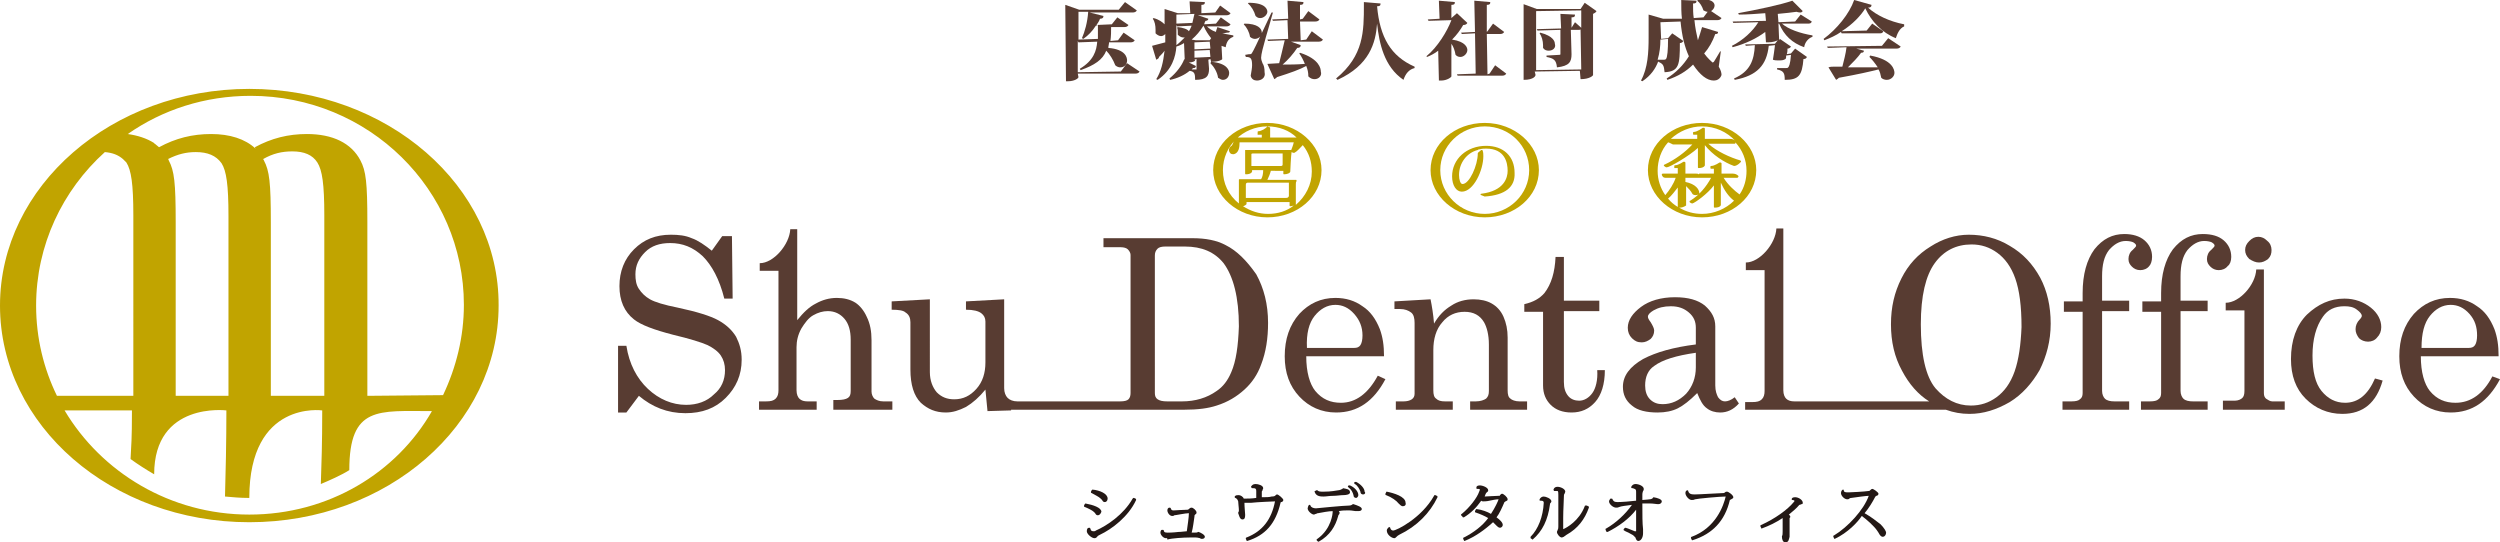 <?xml version="1.0" encoding="utf-8"?>
<!-- Generator: Adobe Illustrator 25.4.8, SVG Export Plug-In . SVG Version: 6.00 Build 0)  -->
<svg version="1.1" id="レイヤー_1" xmlns="http://www.w3.org/2000/svg" xmlns:xlink="http://www.w3.org/1999/xlink" x="0px"
	 y="0px" viewBox="0 0 360 78.1" style="enable-background:new 0 0 360 78.1;" xml:space="preserve">
<style type="text/css">
	.st0{fill:#C1A400;}
	.st1{fill:#583C32;}
	.st2{fill:#231815;}
</style>
<path class="st0" d="M35.9,12.8C16.1,12.8,0,26.8,0,44c0,17.3,16.1,31.2,35.9,31.2c19.9,0,35.9-14,35.9-31.2
	C71.9,26.8,55.8,12.8,35.9,12.8z M8.2,57c-1.9-3.9-3-8.3-3-13c0-8.7,3.8-16.6,9.9-22.1c1.1,0.1,1.9,0.4,2.6,1
	c0.2,0.2,0.3,0.3,0.5,0.5c0.7,1.1,1,3.1,1,7.6v10.3V57H8.2z M35.9,74.1c-11.4,0-21.3-6.1-26.6-15H19c0,4.4-0.1,4.8-0.2,7
	c1.1,0.8,2.2,1.5,3.4,2.2c0-10.5,10.4-9.2,10.4-9.2c0,4.4-0.1,9.1-0.2,12.4c1.1,0.1,2.2,0.2,3.3,0.2c0.1,0,0.1,0,0.2,0
	c0-14.1,10.5-12.6,10.5-12.6c0,4.9-0.1,7.5-0.2,10.6c1.2-0.5,3-1.3,4.1-2c0-9.3,4.2-8.5,11.9-8.5C57.1,68.1,47.3,74.1,35.9,74.1z
	 M24.3,23.1c0-0.1-0.1-0.2-0.1-0.2c1.4-0.7,2.6-1,4-1c1.7,0,2.9,0.5,3.7,1.6c0.7,1.1,1,3.1,1,7.6v10.3V57H30h-4.7V41.4V32
	C25.3,26.3,25.1,24.6,24.3,23.1z M38,23.1c0-0.1-0.1-0.1-0.1-0.2c1.4-0.8,2.7-1.1,4.2-1.1c1.7,0,2.9,0.5,3.6,1.6
	c0.7,1.1,1,3.1,1,7.6v10.3V57h-2.9H39V41.4V32C39,26.3,38.8,24.6,38,23.1z M52.9,57V41.4V32c0-5.7-0.2-7.4-1-8.9
	c-1.3-2.5-4-3.8-7.7-3.8c-2.7,0-5.1,0.6-7.5,1.9l0.1,0.2c-1.5-1.4-3.7-2.1-6.4-2.1s-5.1,0.6-7.5,1.9c-0.2-0.2-0.4-0.3-0.6-0.5
	c0,0-0.1,0-0.1-0.1c-1.1-0.7-2.4-1.1-3.8-1.3c5-3.5,11.1-5.5,17.7-5.5c17,0,30.7,13.5,30.7,30.1c0,4.6-1.1,9-3,13L52.9,57L52.9,57z"
	/>
<g>
	<path class="st1" d="M103.4,46.1c-1.1-0.6-3-1.2-5.8-1.8c-2-0.4-3.3-0.8-4-1.2s-1.2-0.9-1.6-1.5s-0.5-1.3-0.5-2.1
		c0-1.3,0.5-2.3,1.4-3.2S95,35,96.5,35c1.8,0,3.3,0.6,4.7,1.9c1.3,1.3,2.4,3.3,3.1,6.1h1.2l-0.1-9H104l-1.5,2.1
		c-1-0.8-2-1.5-2.9-1.8c-0.9-0.4-1.9-0.5-3-0.5c-2.2,0-3.9,0.7-5.3,2.1c-1.4,1.4-2.1,3.2-2.1,5.3s0.7,3.7,2.1,4.8
		c1,0.8,2.9,1.5,5.6,2.2c2.5,0.6,4.1,1.1,5,1.5c0.8,0.4,1.5,0.9,1.9,1.5s0.6,1.3,0.6,2.1c0,1.4-0.5,2.6-1.6,3.5c-1,1-2.4,1.5-4,1.5
		c-2,0-3.9-0.8-5.5-2.3s-2.7-3.6-3.1-6.2H89v9.6h1.2L92,57c1.9,1.6,4.1,2.5,6.7,2.5c2.4,0,4.3-0.7,5.8-2.2s2.3-3.3,2.3-5.5
		c0-1.3-0.3-2.3-0.8-3.3C105.4,47.5,104.5,46.7,103.4,46.1z"/>
	<path class="st1" d="M176.5,35.3c-1.3-0.7-2.9-1-4.8-1h-12.8v1.3h2.5c0.4,0,0.8,0.1,1,0.3s0.4,0.5,0.4,0.8v19.9
		c0,0.4-0.1,0.7-0.3,0.9s-0.6,0.3-1.2,0.3H159h-11.5h-1c-0.6,0-1.1-0.2-1.4-0.5c-0.3-0.3-0.5-0.8-0.5-1.4V43.1l-5.5,0.3v1.2
		c1.1,0,1.8,0.2,2.2,0.5s0.6,0.7,0.6,1.2v5.9c0,1.5-0.4,2.8-1.3,3.8c-0.9,1-1.9,1.5-3.2,1.5c-1,0-1.8-0.3-2.5-1
		c-0.6-0.7-1-1.7-1-2.9V43.1l-5.5,0.3v1.2c1,0,1.7,0.1,2,0.4c0.5,0.3,0.7,0.8,0.7,1.4v6.8c0,2.2,0.5,3.8,1.5,4.8
		c1,0.9,2.1,1.4,3.6,1.4c1,0,1.9-0.3,2.9-0.8c1-0.6,1.9-1.4,2.8-2.5l0.3,3.1l3.4-0.1V59H159h5.6h5.9c2,0,3.5-0.2,4.7-0.6
		c1.6-0.5,2.9-1.3,4-2.3s1.9-2.2,2.4-3.6c0.7-1.8,1-3.8,1-6c0-2.7-0.6-5-1.7-7C179.5,37.5,178.1,36.1,176.5,35.3z M177.3,53.6
		c-0.5,1.2-1.2,2.1-2.1,2.7c-1.4,1-3.1,1.5-5,1.5h-2.1c-0.7,0-1.1-0.1-1.4-0.3c-0.3-0.2-0.4-0.5-0.4-0.9V36.8c0-0.4,0.1-0.7,0.4-1
		c0.2-0.2,0.6-0.3,1.1-0.3h2.8c2.5,0,4.3,0.8,5.6,2.4c1.4,1.9,2.2,4.9,2.2,9.1C178.3,49.8,178,52,177.3,53.6z"/>
	<path class="st1" d="M193.1,58c-1.5,0-2.7-0.5-3.7-1.7c-0.8-1-1.3-2.7-1.3-5h11.2c0-1.6-0.2-2.8-0.6-3.9c-0.6-1.5-1.4-2.6-2.5-3.3
		c-1.1-0.8-2.4-1.2-3.9-1.2c-2.1,0-3.8,0.8-5.2,2.3c-1.4,1.6-2.1,3.6-2.1,6.1c0,2.4,0.7,4.3,2.1,5.8c1.4,1.5,3.2,2.3,5.3,2.3
		c3.1,0,5.4-1.6,7.1-4.8l-1.1-0.5C197,56.7,195.2,58,193.1,58z M189.3,45.5c0.8-1,1.8-1.6,3-1.6c1,0,1.9,0.4,2.7,1.3
		c0.8,0.9,1.2,1.9,1.2,3.1c0,0.6-0.1,1.1-0.3,1.4c-0.2,0.3-0.5,0.4-0.9,0.4h-6.8C188.1,48,188.5,46.5,189.3,45.5z"/>
	<path class="st1" d="M217.5,57.4c-0.3-0.2-0.4-0.6-0.4-1.2v-7.6c0-1.1-0.2-2.1-0.6-3c-0.4-0.9-1-1.5-1.7-1.9s-1.6-0.6-2.6-0.6
		c-1.2,0-2.3,0.3-3.2,0.9c-1,0.6-1.8,1.4-2.5,2.6c-0.1-1.3-0.3-2.5-0.5-3.5l-5.2,0.3v1.1h0.8c0.7,0,1.2,0.2,1.6,0.5
		c0.4,0.3,0.5,0.9,0.5,1.5v10.2c0,0.3-0.1,0.6-0.4,0.8c-0.3,0.2-0.7,0.3-1.2,0.3H201V59h8.2v-1.2h-1.1c-0.6,0-1-0.1-1.3-0.4
		c-0.3-0.2-0.4-0.6-0.4-1.2v-5.8c0-1.6,0.4-3,1.3-4c0.8-1,1.9-1.5,3.2-1.5s2.2,0.5,2.8,1.5c0.4,0.7,0.7,1.8,0.7,3.2v6.7
		c0,0.5-0.1,0.8-0.4,1.1c-0.3,0.2-0.8,0.4-1.5,0.4h-0.8V59h8.2v-1.2h-1.1C218.2,57.8,217.7,57.6,217.5,57.4z"/>
	<path class="st1" d="M248.4,57.8c-0.4,0-0.7-0.2-1-0.6c-0.2-0.4-0.4-0.9-0.4-1.7V47c0-1.2-0.5-2.1-1.5-3c-1-0.8-2.4-1.2-4.3-1.2
		c-2,0-3.7,0.5-4.9,1.4s-1.9,1.9-1.9,3c0,0.6,0.2,1.1,0.6,1.5c0.4,0.4,0.8,0.6,1.4,0.6c0.5,0,0.9-0.2,1.3-0.5
		c0.3-0.3,0.5-0.7,0.5-1.2c0-0.3-0.2-0.7-0.5-1.2c-0.3-0.4-0.4-0.6-0.4-0.8c0-0.3,0.3-0.6,0.8-0.9c0.7-0.4,1.5-0.6,2.5-0.6
		c1.1,0,1.9,0.3,2.6,0.9c0.7,0.6,1,1.3,1,2.2v2.4c-3.2,0.4-5.7,1.1-7.6,2.1c-1.9,1.1-2.9,2.4-2.9,4c0,1.1,0.4,2,1.3,2.7
		c0.8,0.7,2.1,1,3.7,1c1.1,0,2.1-0.2,2.9-0.6c0.8-0.4,1.7-1.1,2.8-2.2c0.4,1,0.8,1.8,1.4,2.2c0.5,0.4,1.2,0.6,1.9,0.6
		c1,0,1.9-0.4,2.7-1.3l-0.6-0.9C249.3,57.6,248.8,57.8,248.4,57.8z M244.2,52.9c0,1.5-0.5,2.8-1.4,3.8c-1,1-2.1,1.5-3.4,1.5
		c-0.7,0-1.3-0.2-1.8-0.7s-0.7-1.2-0.7-2c0-1.2,0.4-2.2,1.3-2.8c1.2-0.9,3.2-1.5,6-1.9L244.2,52.9L244.2,52.9z"/>
	<path class="st1" d="M289.4,35.4c-1.8-1.1-3.8-1.6-5.9-1.6c-1.9,0-3.8,0.6-5.5,1.7c-1.8,1.1-3.2,2.6-4.2,4.6s-1.5,4.1-1.5,6.6
		s0.5,4.7,1.6,6.7c1,1.9,2.3,3.4,3.9,4.4h-18.1h-1.3c-0.5,0-0.9-0.1-1.2-0.4c-0.2-0.2-0.4-0.6-0.4-1.2v-3.3v-2.2V50v-1.8v-9.3v-1.5
		v-4.5h-1c-0.1,2.2-2.4,4.9-4.4,4.9v1.1h2.7v9.3v2.6v5.5c0,0.5-0.1,0.9-0.4,1.2c-0.3,0.3-0.7,0.4-1.4,0.4h-1V59h4.4h3.9h20.6
		c1.1,0.4,2.2,0.6,3.4,0.6c2,0,3.9-0.6,5.8-1.7c1.8-1.1,3.2-2.7,4.3-4.6c1-2,1.6-4.2,1.6-6.7s-0.5-4.7-1.5-6.6
		C292.7,38,291.3,36.5,289.4,35.4z M290.1,53.5c-0.6,1.7-1.5,2.9-2.6,3.7s-2.3,1.2-3.7,1.2c-2,0-3.7-0.9-5.1-2.5
		c-1.4-1.7-2.1-4.8-2.1-9.2c0-4.1,0.7-7,2-8.8s3.1-2.7,5.3-2.7c1.4,0,2.6,0.4,3.7,1.2s2,2,2.6,3.7s0.9,4,0.9,7
		C291,49.6,290.7,51.8,290.1,53.5z"/>
	<path class="st1" d="M229.3,56.6c-0.5,0.7-1.2,1.1-1.9,1.1c-0.6,0-1.2-0.2-1.6-0.7c-0.4-0.5-0.6-1.1-0.6-2V44.8h5.1v-1.5h-5.1V37
		H224c-0.1,2.2-0.6,3.9-1.6,5.2c-0.7,0.8-1.6,1.3-2.9,1.6v1.1h2.7v10.6c0,1.2,0.4,2.1,1.1,2.8c0.7,0.7,1.7,1.1,3,1.1
		c1.4,0,2.5-0.5,3.4-1.5s1.4-2.6,1.4-4.6H230C230.1,54.7,229.8,55.9,229.3,56.6z"/>
	<path class="st1" d="M125.9,57.4c-0.2-0.2-0.4-0.6-0.4-1V49c0-1.3-0.2-2.4-0.7-3.4c-0.4-0.9-1-1.6-1.6-2c-0.8-0.5-1.7-0.7-2.7-0.7
		c-1.1,0-2.1,0.3-3,0.8c-1,0.5-1.8,1.3-2.7,2.4v-5.3V39v-1.5V33h-1c-0.1,2.2-2.4,4.9-4.4,4.9V39h2.7v1.8v5.4v10
		c0,0.5-0.1,0.9-0.4,1.2s-0.7,0.4-1.4,0.4h-1V59h8.3v-1.2h-1.3c-0.5,0-0.9-0.1-1.2-0.4c-0.2-0.2-0.4-0.6-0.4-1.2V50
		c0-0.9,0.2-1.8,0.7-2.7c0.5-0.8,1-1.5,1.7-1.9s1.4-0.6,2.1-0.6c1,0,1.8,0.4,2.4,1.1c0.6,0.7,0.9,1.7,0.9,3v7.4c0,0.5-0.1,0.8-0.4,1
		s-0.8,0.3-1.5,0.3H120V59h8.5v-1.2h-1.3C126.6,57.8,126.2,57.6,125.9,57.4z"/>
	<path class="st1" d="M309.9,37c0-1-0.4-1.8-1.1-2.4c-0.7-0.6-1.7-0.9-2.9-0.9c-1.7,0-3.1,0.7-4.3,2.2c-1.1,1.5-1.7,3.6-1.7,6.3v1.2
		h-2.7v1.5h2.7v11.7c0,0.4-0.1,0.7-0.4,0.9c-0.2,0.2-0.6,0.3-1.2,0.3H297V59h9.6v-1.2h-2.1c-0.6,0-1.1-0.1-1.4-0.4
		c-0.2-0.2-0.4-0.6-0.4-1.1V44.8h3.9v-1.5h-3.9v-3.5c0-1.7,0.3-2.9,1-3.8c0.7-0.8,1.5-1.3,2.4-1.3c0.5,0,0.9,0.1,1.1,0.2
		c0.3,0.2,0.4,0.3,0.4,0.5c0,0.1-0.2,0.3-0.5,0.6c-0.4,0.3-0.6,0.8-0.6,1.3s0.2,0.8,0.5,1.1s0.7,0.5,1.2,0.5s1-0.2,1.3-0.6
		C309.7,38.1,309.9,37.6,309.9,37z"/>
	<path class="st1" d="M321.3,37c0-1-0.4-1.8-1.1-2.4c-0.7-0.6-1.7-0.9-3-0.9c-1.7,0-3.1,0.7-4.3,2.2c-1.1,1.5-1.7,3.6-1.7,6.3v1.2
		h-2.7v1.5h2.7v11.7c0,0.4-0.1,0.7-0.4,0.9c-0.2,0.2-0.6,0.3-1.2,0.3h-1.3V59h9.6v-1.2h-2.1c-0.6,0-1.1-0.1-1.4-0.4
		c-0.2-0.2-0.4-0.6-0.4-1.1V44.8h3.9v-1.5H314v-3.5c0-1.7,0.3-2.9,1-3.8c0.7-0.8,1.5-1.3,2.4-1.3c0.5,0,0.9,0.1,1.1,0.2
		c0.3,0.2,0.4,0.3,0.4,0.5c0,0.1-0.2,0.3-0.5,0.6c-0.4,0.3-0.6,0.8-0.6,1.3s0.2,0.8,0.5,1.1s0.7,0.5,1.2,0.5s1-0.2,1.3-0.6
		C321.1,38.1,321.3,37.6,321.3,37z"/>
	<path class="st1" d="M337.7,58c-1.4,0-2.5-0.6-3.4-1.7c-0.9-1.1-1.3-2.8-1.3-5.1s0.5-4.2,1.5-5.6c0.7-1,1.7-1.5,3.1-1.5
		c0.7,0,1.3,0.1,1.8,0.5c0.4,0.3,0.7,0.6,0.7,0.9c0,0.1-0.1,0.3-0.3,0.5c-0.4,0.4-0.6,0.9-0.6,1.4s0.2,0.9,0.5,1.3
		c0.3,0.3,0.8,0.5,1.3,0.5s1-0.2,1.3-0.6c0.4-0.4,0.6-0.9,0.6-1.5c0-1-0.5-2-1.5-2.8s-2.3-1.3-3.8-1.3c-2.1,0-3.8,0.8-5.4,2.3
		c-1.5,1.5-2.3,3.7-2.3,6.4c0,2.4,0.7,4.3,2.1,5.7s3.2,2.2,5.3,2.2c3,0,4.9-1.6,5.8-4.8l-1.1-0.3C341,56.8,339.6,58,337.7,58z"/>
	<path class="st1" d="M358.9,54.2c-1.3,2.5-3.1,3.8-5.3,3.8c-1.5,0-2.7-0.5-3.7-1.7c-0.8-1-1.3-2.7-1.3-5h11.2
		c0-1.6-0.2-2.8-0.6-3.9c-0.6-1.5-1.4-2.6-2.5-3.3c-1.1-0.8-2.4-1.2-3.9-1.2c-2.1,0-3.8,0.8-5.2,2.3c-1.4,1.6-2.1,3.6-2.1,6.1
		c0,2.4,0.7,4.3,2.1,5.8s3.2,2.3,5.3,2.3c3.1,0,5.4-1.6,7.1-4.8L358.9,54.2z M349.9,45.5c0.8-1,1.8-1.6,3-1.6c1,0,1.9,0.4,2.7,1.3
		c0.8,0.9,1.1,1.9,1.1,3.1c0,0.6-0.1,1.1-0.3,1.4c-0.2,0.3-0.5,0.4-0.9,0.4h-6.8C348.7,48,349.1,46.5,349.9,45.5z"/>
	<path class="st1" d="M325.3,37.8c0.5,0,0.9-0.2,1.3-0.5c0.4-0.4,0.5-0.8,0.5-1.3s-0.2-1-0.6-1.3c-0.4-0.4-0.8-0.6-1.3-0.6
		s-0.9,0.2-1.3,0.6c-0.4,0.4-0.6,0.8-0.6,1.3s0.2,0.9,0.6,1.3C324.4,37.6,324.8,37.8,325.3,37.8z"/>
	<path class="st1" d="M326.3,57.4c-0.2-0.2-0.3-0.4-0.3-0.8V52v-3v-4.2v-1.5v-4.5h-1.1c-0.1,2.2-2.4,4.8-4.4,4.8v1.1h2.7V49v3v4.3
		c0,0.5-0.1,0.8-0.3,1c-0.2,0.2-0.6,0.4-1.1,0.4h-1.7V59h8.9v-1.2h-1.8C326.9,57.8,326.6,57.6,326.3,57.4z"/>
</g>
<g>
	<g>
		<path class="st0" d="M213.8,28.3L213.8,28.3l-0.5-0.2c-0.1,0-0.1-0.1-0.1-0.1c0-0.1,0.1-0.1,0.1-0.1c3.3-0.4,3.8-2.3,3.8-3.3
			c0-1.2-0.4-3.2-3.1-3.2c-0.2,0-0.6,0-0.9,0.1c-0.1,0-0.2,0-0.3,0.1c-1.6,0.4-2.7,1.9-2.7,3.6c0,0.7,0.2,1.3,0.5,1.3
			c1,0,2.2-2.7,2.2-4.4c0-0.1,0-0.1,0.5-0.5h0.1l0,0c0,0,0.1,0,0.1,0.1c0.1,0.2,0.1,0.6,0.1,0.8c0,2-1.4,5.1-3.1,5.1
			c-0.8,0-1.4-0.9-1.4-2.2c0-2.5,2.1-4.4,4.9-4.4c2.5,0,4.1,1.5,4.1,3.9C218.2,26.9,216.8,28.1,213.8,28.3
			C213.9,28.3,213.8,28.3,213.8,28.3z"/>
	</g>
	<g>
		<path class="st0" d="M182.5,31.3c-4.3,0-7.8-3.1-7.8-6.8c0-3.8,3.5-6.8,7.8-6.8s7.8,3.1,7.8,6.8C190.3,28.3,186.8,31.3,182.5,31.3
			z M179,29.7c1.1,0.7,2.3,1.1,3.6,1.1c1.4,0,2.7-0.4,3.7-1.2c-0.1,0-0.3,0.1-0.5,0.1c-0.1,0-0.1-0.1-0.1-0.1v-0.5h-6.2v0.3
			C179.4,29.5,179.3,29.6,179,29.7z M182.5,18.2c-3.5,0-6.4,2.8-6.4,6.3c0,1.9,0.8,3.6,2.3,4.8v-3.4c0-0.1,0.1-0.1,0.1-0.1h0.8h2.3
			c0.2-0.3,0.3-0.8,0.3-1.3h-1.6v0.2c0,0.1-0.2,0.4-0.9,0.4c-0.1,0-0.1-0.1-0.1-0.1v-3.3v-0.1h0.1h0.8h4.6h1.1c0,0,0.1,0,0.1,0.1
			s0,0.1,0,0.1c-0.1,0.5-0.2,2.9-0.2,2.9c0,0.2-0.4,0.4-0.9,0.4c-0.1,0-0.1-0.1-0.1-0.1v-0.4H183c-0.1,0.4-0.3,0.9-0.5,1.3h3.1h1
			c0.1,0,0.1,0,0.1,0.1s0,0.1,0,0.1c-0.1,0.1-0.1,0.3-0.1,0.5v2.9c1.4-1.2,2.3-2.9,2.3-4.8c0-1.4-0.4-2.7-1.3-3.8
			c-0.4,0.4-0.8,0.9-1.2,1.1h-0.1c0,0,0,0-0.1,0l-0.2-0.1c-0.1,0-0.1-0.1-0.1-0.2c0.1-0.3,0.3-0.7,0.4-1.2h-7.8
			c0,0.7-0.1,1.5-0.8,1.7c-0.1,0-0.1,0-0.2,0c-0.3,0-0.4-0.2-0.5-0.4c-0.1-0.2,0-0.5,0.2-0.7c0.2-0.1,0.3-0.3,0.4-0.6
			c0.2-0.3,0.3-0.7,0.7-0.7h3.4v-0.4h-0.5h-0.1v-0.1V19c0-0.1,0.1-0.1,0.1-0.1C181.6,18.9,182.3,18.5,182.5,18.2l0.2,0.1
			c0,0,0,0,0.1,0l0.1,0.1v1.4h3.6c0.1,0,0.2,0,0.2,0C185.7,18.8,184.2,18.2,182.5,18.2z M185.1,28.5c0.2,0,0.3,0,0.4-0.1
			c0.1-0.1,0.1-0.2,0.1-0.2v-1.9h-5.9c-0.2,0-0.3,0.1-0.3,0.3v1.9C179.4,28.5,185.1,28.5,185.1,28.5z M184.5,23.9
			c0.2,0,0.2-0.2,0.2-0.2v-1.6h-4.3c0,0-0.2,0-0.2,0.1v1.7H184.5z"/>
	</g>
	<g>
		<path class="st0" d="M213.8,31.3c-4.3,0-7.8-3.1-7.8-6.8c0-3.8,3.5-6.8,7.8-6.8s7.8,3.1,7.8,6.8C221.6,28.3,218.1,31.3,213.8,31.3
			z M213.8,18.2c-3.5,0-6.4,2.8-6.4,6.3s2.9,6.3,6.4,6.3s6.4-2.8,6.4-6.3S217.4,18.2,213.8,18.2z"/>
	</g>
	<g>
		<path class="st0" d="M245.1,31.3c-4.3,0-7.8-3.1-7.8-6.8c0-3.8,3.5-6.8,7.8-6.8s7.8,3.1,7.8,6.8C252.9,28.3,249.4,31.3,245.1,31.3
			z M241.8,29.9c1,0.6,2.1,0.9,3.3,0.9c1.7,0,3.4-0.7,4.6-1.9c-0.8-0.6-1.4-1.5-1.9-2.6v3.2c0,0,0,0.4-0.9,0.4
			c-0.1,0-0.1-0.1-0.1-0.1v-3.1c-0.9,1.2-2.7,2.5-3.1,2.6l0,0c-0.2,0-0.4-0.2-0.4-0.2V29c0,0,0-0.1,0.1-0.1c1.3-0.8,2.3-2,3-3.3
			h-1.3c-0.1,0-0.1,0-0.2,0h-0.1h-2.1v0.6c1.5,0.3,2,1.1,2,1.6v0.1c-0.1,0.1-0.3,0.2-0.5,0.2c0,0-0.4,0-0.5-0.2
			c-0.2-0.4-0.6-0.8-0.9-1.1v2.8C242.7,29.6,242.5,29.9,241.8,29.9z M240.2,28.6c0.4,0.5,0.9,0.9,1.4,1.2l0,0V27
			C241.2,27.5,240.7,28.2,240.2,28.6z M240.2,20.5c-1,1.1-1.5,2.6-1.5,4.1c0,1.3,0.4,2.5,1.1,3.5c0.6-0.7,1.2-1.6,1.5-2.5h-1.5
			c-0.3,0-0.4-0.2-0.5-0.4v-0.1l0.1-0.1h2.2v-0.8h-0.4h-0.1v-0.1v-0.2c0-0.1,0.1-0.1,0.1-0.1c0.5,0,1.2-0.5,1.2-0.5s0,0,0.1,0
			c0,0,0,0,0.1,0l0.1,0.1V25h1.5c0.2,0,0.3,0,0.4,0.1l0,0l0.1-0.1h2.1v-0.7h-0.4c-0.1,0-0.1-0.1-0.1-0.1V24c0-0.1,0.1-0.1,0.1-0.1
			c0.5,0,1.2-0.5,1.2-0.5h0.1c0,0,0,0,0.1,0l0.1,0.1V25h1.6c0.3,0,0.6,0.1,0.8,0.3c0,0,0.1,0.1,0,0.2s-0.1,0.1-0.1,0.1h-2
			c0.6,1,1.6,1.9,2.3,2.4c0.7-1,1-2.2,1-3.4c0-1.6-0.6-3-1.6-4.1v0.1c0,0.1-0.1,0.1-0.1,0.1H246c1.2,1.1,3.2,2,4.6,2.4l0.1,0.1v0.1
			c0,0-0.5,0.6-1,0.6c-1.4-0.5-3.1-1.6-4.2-3v2.9c0,0.1-0.2,0.4-0.9,0.4c-0.1,0-0.1-0.1-0.1-0.1v-2.8c-1.3,1.2-4.1,2.8-4.5,2.8
			c-0.2,0-0.3-0.2-0.4-0.2v-0.1c0,0,0-0.1,0.1-0.1c1.5-0.7,3-1.8,4-2.9h-2.8C240.5,20.6,240.3,20.5,240.2,20.5z M249.1,20
			c0.4,0,0.6,0.1,0.8,0.3c-1.2-1.3-2.9-2.1-4.8-2.1c-1.7,0-3.3,0.7-4.5,1.8h3.8v-0.6h-0.5c-0.1,0-0.1-0.1-0.1-0.1v-0.2
			c0-0.1,0.1-0.1,0.1-0.1c0.5,0,1.3-0.6,1.3-0.6h0.1c0,0,0,0,0.1,0l0.1,0.1V20H249.1z"/>
	</g>
</g>
<g>
	<path class="st1" d="M153.5,11.6l-0.1-10.9l2,0.7l5.7,0l0.9-1.1l1.7,1.2c-0.1,0.2-0.3,0.3-0.6,0.3h-6.2l2,0.5
		c0,0.3-0.2,0.4-0.5,0.4c-0.1,0.3-0.3,0.6-0.5,0.9l2.2-0.1l0.8-1l1.6,1.1c-0.1,0.2-0.3,0.3-0.6,0.3H160c0,0.6,0,1.3-0.1,2l1.1-0.1
		l0.8-1.1l1.6,1.1c-0.1,0.2-0.3,0.3-0.6,0.3h-3.1c0,0.3-0.1,0.5-0.1,0.8c2.5,0.2,2.7,1.4,2.7,1.8c0,0.6-0.4,1-1,1
		c-0.2,0-0.5-0.1-0.7-0.3c-0.3-0.8-0.8-1.6-1.3-2.1c-0.5,1.3-1.7,2.1-3.7,2.8l0,0l-0.1-0.2c2-1.2,2.4-2.6,2.5-3.9l-2.7,0.1l-0.1-0.2
		l0,4.5l6.2-0.1l0.9-1.2l1.8,1.2c-0.1,0.2-0.3,0.3-0.6,0.3h-8.3l0.1,0.5c0,0.2-0.6,0.6-1.5,0.6H153.5z M155.3,5.7l2.8-0.1
		c0-0.6,0-1.2,0-2l-0.3,0.1c-0.5,0.8-1.1,1.4-1.8,1.9l-0.2-0.1c0.4-0.9,0.8-2.3,0.9-3.8h-1.4L155.3,5.7z"/>
	<path class="st1" d="M172.1,11.5c0-0.9-0.1-1.2-0.8-1.3l0,0v0c-0.7,0.6-1.8,1.1-2.8,1.3l-0.1-0.2c1-0.8,1.8-1.9,2.1-2.7l0-0.1
		l0.1,0.1l-0.1-2.4c-0.3,0.2-0.7,0.4-1.1,0.5c-0.1,1.4-0.6,3.4-2.7,4.8l-0.2-0.1c0.7-1.1,1-2.4,1.2-4.1c-0.2,0.3-0.5,0.6-0.8,0.9
		c0,0.2-0.2,0.3-0.4,0.4l-0.6-2c0.4-0.1,1.1-0.3,1.9-0.5c0-0.3,0-0.7,0-1.1V4.9c-0.2,0.2-0.4,0.3-0.6,0.3c-0.3,0-0.6-0.2-0.8-0.4
		c0-0.2,0-0.4,0-0.5c0-0.6-0.1-1.2-0.4-1.6l0.1-0.1c0.8,0.2,1.3,0.6,1.6,0.9V1.3l1.9,0.6l1.8,0l-0.1-1.7l2.2,0.1
		c0,0.3-0.1,0.4-0.5,0.4l0,1.2l2-0.1l0.7-1l1.5,1.1c-0.1,0.2-0.3,0.3-0.6,0.3h-4.1l1.5,0.5c0,0.2-0.2,0.3-0.4,0.3
		c-0.1,0.1-0.2,0.5-0.2,0.5l1.7-0.1l0.7-0.9l1.4,1c-0.1,0.2-0.3,0.3-0.6,0.3h-2.8c0.3,0.3,0.7,0.6,1.3,0.8c0-0.2,0.2-0.6,0.2-0.7
		l1.8,0.6c0,0.2-0.2,0.2-0.4,0.2c-0.1,0-0.4,0.1-0.7,0.1c0.5,0.1,1,0.2,1.6,0.3l0,0.2c-0.6,0.2-1,0.7-1.1,1.5l-0.6-0.2l0.1,1.9
		c0,0.1-0.5,0.4-1.6,0.4l-0.1-0.4L174,8.6l0.1,1.3C174.1,10.9,173.8,11.5,172.1,11.5L172.1,11.5L172.1,11.5z M172.3,10
		c0,0,0,0,0-0.1V8.5L172,8.6l0.1,0.1c0,0.1-0.4,0.3-0.9,0.3l1,0.5c0,0.2-0.1,0.3-0.3,0.3c0,0-0.1,0-0.1,0l-0.2,0.2H172.3z
		 M172.1,8.3l2.2-0.1l-0.1-1l-2.2,0.1V8.3z M172.1,7.1l2.2-0.1l-0.1-1l-2.2,0.1V7.1z M169.4,5.2c0,0.4,0,0.8,0,1.3
		c0.4-0.3,0.8-0.7,1.2-1.1c-0.1,0-0.1,0-0.2,0c-0.3,0-0.6-0.2-0.8-0.4c0-0.2,0-0.3,0-0.4c0-0.2,0-0.4-0.1-0.6l0.1-0.1
		c0.8,0.1,1.4,0.3,1.6,0.6c0.2-0.3,0.3-0.6,0.4-0.8l-2.1,0.1l-0.1-0.2V5.2z M173.3,3.7c-0.5,0.8-1,1.4-1.7,2l0.6,0.1l2,0l0.2-0.3
		C174,5,173.6,4.4,173.3,3.7L173.3,3.7z M169.4,3.4l2.3-0.1c0.1-0.4,0.2-0.9,0.3-1.3l-2.6,0.1V3.4z M176.1,11.5
		c-0.2,0-0.4-0.1-0.7-0.3c-0.1-0.8-0.6-1.6-1.1-2.1l0.1-0.2c2.4,0.2,2.6,1.3,2.6,1.6C177,11.1,176.6,11.5,176.1,11.5z"/>
	<path class="st1" d="M181,11.6c-0.4,0-0.8-0.2-0.9-0.7c0.1-0.6,0.2-1.1,0.2-1.5c0-1-0.2-1.2-0.9-1.2l-0.1-0.3
		c0.5-0.1,0.6-0.1,0.6-0.1c0,0,0.1,0,0.1,0c0.1,0,0.2,0,0.3-0.2c0.3-0.5,0.3-0.5,2.8-5.8l0.2,0c-0.5,1.9-1.7,5.6-1.7,6.5
		c0,0.3,0.1,0.5,0.2,0.8c0.2,0.3,0.3,0.7,0.3,1.3C182.3,11.2,181.6,11.6,181,11.6z M189.3,11.4c-0.3,0-0.6-0.1-0.9-0.4
		c0-0.6-0.1-1-0.3-1.5c-0.9,0.5-2.3,1-4.2,1.6c-0.1,0.1-0.2,0.2-0.4,0.3l-1-2.2l1.7-0.1c0.2-0.8,0.5-2,0.8-3.3l-2.4,0.1l-0.1-0.2
		l3-0.1l-0.1-2.7L183.3,3l-0.1-0.2l2.3-0.1l-0.1-2.6l2.3,0.2c0,0.3-0.1,0.4-0.5,0.4l0,2.1l0.4-0.1l0.8-1.1l1.6,1.2
		c-0.1,0.2-0.3,0.3-0.6,0.3h-2.2l0.1,2.7l0.8-0.1l0.8-1.2l1.6,1.2c-0.1,0.2-0.3,0.3-0.6,0.3h-4l1.4,0.5c0,0.3-0.2,0.4-0.5,0.4
		c-0.6,0.9-1.3,1.7-2.1,2.4c0.9,0,2.1,0,3.2-0.1c-0.2-0.5-0.5-1.1-0.8-1.5l0.1-0.1c2.8,0.9,3,2.3,3,2.7
		C190.4,10.9,189.9,11.4,189.3,11.4z M180.7,5.6c-0.2,0-0.5-0.1-0.7-0.3c-0.1-0.7-0.5-1.4-0.9-1.8l0,0l0.1-0.1
		c1.9,0,2.5,0.7,2.5,1.3C181.7,5.2,181.2,5.6,180.7,5.6z M181.5,2.6c-0.2,0-0.4,0-0.7-0.3c-0.2-0.7-0.6-1.4-1.1-1.8l0,0l0.1-0.1
		c2.5,0,2.7,1,2.7,1.3C182.5,2.1,182,2.6,181.5,2.6z"/>
	<path class="st1" d="M202.1,11.5c-2.8-1.9-3.5-5.3-3.8-8.1c-0.2,2.8-1.1,6-5.7,8.1l-0.2-0.2c4-3.3,4-6.8,4-10.6l0-0.4l2.4,0.2
		c0,0.3-0.1,0.4-0.5,0.4c0.4,4.5,2,7.2,5.4,8.7l0,0.2C202.9,10,202.4,10.6,202.1,11.5L202.1,11.5L202.1,11.5z"/>
	<path class="st1" d="M207.2,11.5l-0.1-4.2c-0.5,0.4-1.1,0.7-1.6,0.9l-0.1-0.1c1.6-1.3,3-3.6,3.6-5.2L205.7,3l-0.1-0.2l1.7-0.1
		l-0.1-2.6l2.3,0.2c0,0.3-0.1,0.4-0.5,0.4l0,1.9l0.8-0.7l1.5,1.4c-0.1,0.2-0.3,0.3-0.6,0.3c-0.4,0.7-0.9,1.4-1.6,2.1
		c2,0.3,2.2,1.2,2.2,1.5c0,0.5-0.5,1-1,1c-0.3,0-0.5-0.1-0.7-0.3c-0.1-0.6-0.3-1.2-0.6-1.6V11c0,0.1-0.6,0.6-1.5,0.6H207.2z
		 M209.9,10.9l-0.1-0.2l2.7-0.1l-0.1-5.8l-1.9,0.1l-0.1-0.2l2-0.1l-0.1-4.5l2.3,0.2c0,0.3-0.1,0.4-0.5,0.4l0,3.9l0.1-0.1l0.8-1.1
		l1.6,1.2c-0.1,0.2-0.3,0.3-0.6,0.3h-1.9l0.1,5.8l0.3-0.1l0.8-1.2l1.6,1.2c-0.1,0.2-0.3,0.3-0.6,0.3H209.9z"/>
	<path class="st1" d="M219.4,11.5V0.6l1.9,0.7l6.3,0l0.6-0.9l1.7,1.2c-0.1,0.2-0.3,0.3-0.5,0.4l0,8.8c0,0.1-0.5,0.6-1.8,0.6
		l-0.1-1.2l-6.5,0.1l0.1,0.4C221.2,10.9,220.9,11.5,219.4,11.5L219.4,11.5z M221.2,10.1l6.5-0.1l-0.1-5.8c0,0.1-0.1,0.1-0.3,0.1
		h-1.1l0.1,3.5c0,1.1-0.3,1.7-2.1,1.9c-0.1-1.1-0.5-1.3-1.5-1.5l0-0.2l1.8-0.1c0.1,0,0.2,0,0.2-0.1V4.3l-3.3,0.1l-0.1-0.2l3.5-0.1
		l-0.1-2.1l2.1,0.1c0,0.3-0.1,0.4-0.5,0.4l0,1.5l0.5-0.8l0.9,0.8V1.5l-6.5,0.1V10.1z M223,7.3c-0.3,0-0.6-0.1-0.8-0.4
		c0-0.1,0-0.3,0-0.4c0-0.6-0.2-1.3-0.5-1.7l0.1-0.1c1.9,0.5,2.1,1.3,2.1,1.6C224.1,6.9,223.6,7.3,223,7.3z"/>
	<path class="st1" d="M246.8,11.6c-1,0-2-0.8-3-2.3c-1,1-2.2,1.7-3.7,2.2l-0.1-0.2c1.3-0.8,2.4-1.9,3.2-3.2c-0.6-1.3-1-2.9-1.2-5
		l-2.9,0.1l0.1,2.4l1-0.1l0.6-0.7l1.6,1.1c-0.1,0.2-0.3,0.3-0.5,0.3c0,3.1-0.1,4.1-2.2,4.2c-0.1-1-0.2-1.2-0.9-1.5l0-0.1
		c-0.4,1.1-1.1,2.1-2.3,2.9l-0.2-0.1c1-1.8,1.1-4.1,1.1-6.2V2.1l2.1,0.6l2.7,0c-0.1-0.8-0.1-1.7-0.1-2.7l2.2,0.1
		c0,0.3-0.1,0.4-0.5,0.4c0,0.8,0,1.5,0.1,2.1l1.4-0.1l0.6-0.8c-0.2,0-0.4-0.1-0.6-0.2c-0.2-0.6-0.5-1.1-0.9-1.4l0,0l0.1-0.1
		c0.3,0,0.5-0.1,0.7-0.1c1.6,0,1.7,0.7,1.7,0.9c0,0.3-0.2,0.6-0.5,0.8l1.5,1c-0.1,0.2-0.3,0.3-0.6,0.3h-3.3c0.1,1.1,0.3,2,0.5,2.9
		c0.2-0.6,0.4-1.2,0.6-1.9l2.3,0.7c0,0.3-0.2,0.3-0.4,0.3c-0.4,1.1-0.9,2-1.6,2.8c0.5,0.7,1.1,1.2,1.2,1.3c0,0,0.1,0,0.2-0.1
		c0.2-0.3,0.6-1,0.9-1.5l0,0l0.1,0l-0.3,2.2c0.3,0.5,0.4,0.9,0.4,1.2C247.7,11.4,247.2,11.6,246.8,11.6z M239.1,5.7
		c0,0.9-0.1,1.9-0.4,2.9c0.3,0,0.7,0,0.9,0c0.1,0,0.2,0,0.3-0.1c0.2-0.2,0.3-1.3,0.3-2.9L239.1,5.7z"/>
	<path class="st1" d="M257,11.5L257,11.5c0-0.9-0.1-1.3-1.1-1.5l0-0.2c0.2,0,0.4,0,0.5,0c0.1,0,0.1,0,0.2,0c0.3,0,0.5,0,0.6,0
		c0.2,0,0.2,0,0.3-0.1c0.1-0.1,0.3-0.4,0.4-1.8L257.2,8l0,0.2c0,0.1,0,0.2-0.1,0.3c-0.3,0.2-0.6,0.2-1,0.2c-0.3,0-0.5,0-0.8-0.1
		c0.1-0.6,0.2-1.3,0.3-2.1l-0.9,0.1c-0.3,2.8-1.7,4.3-4.9,4.9l-0.1-0.2c2.3-1,2.9-2.6,3-4.8l-1.3,0.1l-0.1-0.2l4.3-0.1l0.4-0.5
		c-0.2,0.1-0.7,0.3-1.4,0.3h-0.3l-0.1-1.5c-1.2,0.9-2.8,1.7-4.7,2.2l0,0l-0.1-0.2c1.6-0.8,3-2.1,3.8-3.4l-3.6,0.1l-0.1-0.2l4.8-0.1
		l-0.1-1.1c-1.3,0.1-2.6,0.2-3.8,0.2l-0.1-0.2c2.7-0.5,6.1-1.2,7.8-1.8l1.5,1.5c-0.1,0.1-0.2,0.2-0.3,0.2c-0.1,0-0.3,0-0.6-0.1
		c-0.7,0.1-1.6,0.2-2.7,0.3l0.1,1.2l2.4-0.1l0.8-1l1.6,1c-0.1,0.3-0.3,0.3-0.6,0.3h-3.7c0.9,0.8,2.6,1.4,4.4,1.7l0,0.2
		c-0.6,0.2-1.1,0.8-1.2,1.5c-1.7-0.6-2.9-1.7-3.6-3.4l-0.1,0l0.1,2.4l0.1-0.2l1.6,1.1c-0.1,0.2-0.3,0.3-0.5,0.3c0,0.2,0,0.5-0.1,0.8
		l0.6-0.1l0.6-0.7l1.7,1.2c-0.1,0.2-0.2,0.3-0.5,0.3C259.5,10.9,259,11.5,257,11.5L257,11.5z"/>
	<path class="st1" d="M271.7,11.5c-0.3,0-0.6-0.1-0.8-0.3c-0.1-0.5-0.2-0.9-0.4-1.2c-1.2,0.3-2.9,0.7-5.7,1.2
		c-0.1,0.1-0.2,0.2-0.4,0.3l-1.1-1.8c0.3-0.1,0.5-0.1,0.8-0.1c0,0,0.8,0,1.2,0c0.2-0.8,0.5-1.9,0.6-2.8l-2.7,0.1l-0.1-0.2l7.9-0.1
		l0.9-1.1l1.8,1.2c-0.1,0.2-0.3,0.3-0.6,0.3h-5.8l1.1,0.3c0,0.2-0.1,0.3-0.4,0.3c-0.5,0.7-1.2,1.4-1.9,2.1c1,0,2.1,0,3.4,0l0.9,0
		c-0.4-0.6-0.8-1.1-1.2-1.5l0.1-0.2c3.3,0.6,3.5,2.1,3.5,2.5C272.8,11,272.3,11.5,271.7,11.5z M262.6,5.6c1.9-1.4,3.7-3.6,4.4-5.6
		l2.5,0.7c0,0.3-0.2,0.4-0.5,0.4c1.2,1.1,3.1,2,5.2,2.4l0,0.3c-0.7,0.3-1,1.1-1.2,1.7c-2-0.8-3.5-2.4-4.4-4.3
		c-0.6,1-1.8,2.3-3.4,3.3l3.6-0.1l0.8-1l1.6,1.1c-0.1,0.3-0.3,0.3-0.6,0.3h-5.4l-0.1-0.2c-0.7,0.5-1.6,0.9-2.4,1.2l0,0L262.6,5.6z"
		/>
</g>
<g>
	<g>
		<path class="st2" d="M157.6,77.5c-0.4,0-1.1-0.6-1.1-1c0-0.3,0.1-0.5,0.3-0.5c0,0,0,0,0.1,0l0,0c0,0,0.1,0,0.1,0.1
			c0.1,0.4,0.3,0.4,0.5,0.4c0.1,0,0.2,0,0.3-0.1c1.6-0.7,4-2.3,5.3-4.6l0.1-0.1c0,0,0,0,0.1,0l0.2,0.1c0.1,0,0.1,0.1,0.1,0.2
			c-1.1,2.4-3.5,4.2-5.2,5c-0.2,0.1-0.4,0.2-0.4,0.3C157.9,77.4,157.8,77.5,157.6,77.5C157.7,77.5,157.7,77.5,157.6,77.5z
			 M158.1,74.2c-0.2,0-0.3-0.1-0.4-0.3c-0.1-0.1-0.1-0.1-0.2-0.2c-0.2-0.2-0.8-0.5-1.3-0.7c0,0-0.1,0-0.1-0.1v-0.1l0.1-0.2l0.1-0.1
			l0,0c1.1,0.2,2.3,0.6,2.3,1.2C158.5,74,158.3,74.2,158.1,74.2z M159.1,72.3c-0.2,0-0.3-0.1-0.4-0.3c-0.1-0.1-0.1-0.1-0.2-0.2
			c-0.3-0.3-0.8-0.5-1.3-0.8c0,0-0.1,0-0.1-0.1s0-0.1,0-0.1l0.1-0.2l0.1-0.1l0,0c1.1,0.1,2.2,0.6,2.2,1.3
			C159.5,72.1,159.3,72.3,159.1,72.3z"/>
	</g>
	<g>
		<path class="st2" d="M167.9,77.5c-0.4,0-0.8-0.5-0.8-0.8c0-0.2,0.1-0.4,0.2-0.4c0,0,0,0,0.1,0c0,0,0,0,0.1,0l0.1,0.1
			c0,0.1,0,0.3,0.5,0.3c0.1,0,0.8,0,1.6-0.1c0.5,0,0.9-0.1,1.2-0.1c0.1-0.8,0.3-2,0.3-2.6c-0.5,0-1.9,0.3-2.1,0.3
			c-0.1,0.1-0.2,0.1-0.3,0.1c-0.4,0-0.7-0.5-0.7-0.8c0-0.2,0.1-0.4,0.3-0.4l0,0h0.1l0.1,0.1c0,0.1,0,0.1,0.1,0.2s0.2,0.1,0.3,0.1
			s1.5-0.1,2-0.1c0.1,0,0.2-0.1,0.2-0.1c0.1-0.1,0.2-0.2,0.4-0.2s0.7,0.4,0.7,0.7c0,0.2-0.1,0.2-0.2,0.3c-0.1,0.1-0.1,0.1-0.1,0.3
			c-0.1,0.6-0.2,1.6-0.4,2.3c0.8,0,0.8,0,0.9-0.1h0.1l0,0c0.3,0.1,0.9,0.4,0.9,0.7c0,0.1-0.1,0.3-0.4,0.3c-0.1,0-0.2,0-0.3-0.1
			c-0.1,0-0.3-0.1-0.6-0.1c-0.2,0-0.5,0-0.9,0c-0.8,0-2.6,0.1-3.2,0.3C168.1,77.4,168,77.5,167.9,77.5z"/>
	</g>
	<g>
		<path class="st2" d="M179.6,77.9c-0.1,0-0.1,0-0.1-0.1l-0.1-0.2v-0.1c0,0,0-0.1,0.1-0.1c2.3-0.9,3.6-2.6,4.1-5.2l0,0
			c-0.1,0-2.6,0.1-3.4,0.2h-0.3c-0.2,0-0.3,0-0.5,0c-0.1,0-0.2,0-0.2,0c0,0.6,0.1,1.5,0.1,1.7v0.1c0,0.4-0.1,0.6-0.4,0.6
			c-0.4,0-0.5-0.7-0.6-0.9v-0.1c0,0,0.1-0.1,0.1-0.3c0-0.4-0.1-1-0.1-1.3c-0.1-0.3-0.2-0.4-0.4-0.5c-0.1,0-0.1-0.1-0.1-0.1
			c0-0.1,0-0.2,0.1-0.2c0.1-0.1,0.3-0.1,0.5-0.1s0.6,0.2,0.7,0.5l0,0h0.1c0.4,0,1.1,0,1.7-0.1c0-0.4,0-0.9,0-1
			c0-0.3-0.1-0.4-0.4-0.4c0,0,0,0-0.1,0s-0.2,0-0.2-0.1c0,0-0.1-0.2,0-0.2c0.1-0.1,0.2-0.3,0.6-0.3c0.4,0,1.1,0.2,1.1,0.6
			c0,0.1-0.1,0.2-0.1,0.3c0,0.1-0.1,0.1-0.1,0.2c0,0.2,0,0.8,0,0.8h0.1c0.5,0,1,0,1.3-0.1c0.4,0,0.5-0.1,0.5-0.1
			c0.1-0.1,0.2-0.2,0.3-0.2c0.2,0,0.9,0.6,0.9,0.8c0,0.2-0.2,0.3-0.3,0.3s-0.1,0.1-0.1,0.1C183.7,75.4,182.2,77.1,179.6,77.9
			L179.6,77.9z"/>
	</g>
	<g>
		<path class="st2" d="M189.9,78h-0.1l-0.2-0.2v-0.1c0,0,0-0.1,0.1-0.1c2.1-1.5,2.2-3.8,2.2-3.8c0-0.1,0-0.2,0-0.2
			c-0.5,0-1.6,0.2-2.1,0.3c-0.2,0-0.2,0.1-0.3,0.1s-0.2,0.1-0.3,0.1c-0.3,0-0.9-0.5-0.9-0.9c0-0.1,0.1-0.4,0.2-0.5c0,0,0,0,0.1,0
			l0,0c0,0,0.1,0,0.1,0.1c0.1,0.3,0.5,0.4,0.8,0.4c0.1,0,1.1-0.1,2.1-0.2c1.1-0.1,2.3-0.2,2.7-0.2c0.2,0,0.4-0.1,0.5-0.2h0.1l0,0
			c0.6,0.2,1.2,0.4,1.2,0.7c0,0.2-0.2,0.3-0.5,0.3c-0.1,0-0.2,0-0.4,0s-0.5-0.1-0.9-0.1c0,0-0.2,0-0.3,0c-0.3,0-0.7,0-1.2,0.1
			c0,0.1,0.1,0.1,0.1,0.2s0,0.2-0.1,0.3c0,0-0.1,0.1-0.1,0.2C192.3,75.8,191.5,77.1,189.9,78C190,77.9,189.9,78,189.9,78z
			 M195.3,71.7c-0.2,0-0.4-0.1-0.4-0.4c-0.1-0.4-0.3-0.8-0.7-1.1l-0.1-0.1V70l0.1-0.1h0.1c0,0,0,0,0.1,0c0.7,0.3,1.2,0.9,1.2,1.4
			C195.6,71.5,195.4,71.7,195.3,71.7z M190.6,71.5c-0.4,0-1.1,0-1.3-0.7c0-0.1,0-0.1,0.1-0.1c0,0,0.1-0.1,0.2-0.1c0,0,0,0,0.1,0
			c0.2,0.2,0.4,0.2,0.9,0.2c0.3,0,1,0,2.1-0.2c0.2,0,0.4-0.1,0.6-0.2l0.1-0.1l0,0c0.4,0.1,1,0.1,1,0.6c0,0.3-0.5,0.4-1,0.4
			c-0.4,0-0.9,0.1-1.4,0.1C191.4,71.4,191,71.5,190.6,71.5z M196.3,71.2c-0.2,0-0.4-0.1-0.4-0.4c-0.1-0.3-0.4-0.9-0.8-1.1l-0.1-0.1
			v-0.1l0.1-0.1h0.1c0,0,0,0,0.1,0c0.6,0.3,1.2,0.9,1.2,1.4C196.7,71,196.5,71.2,196.3,71.2z"/>
	</g>
	<g>
		<path class="st2" d="M200.8,77.5c-0.4,0-1.1-0.5-1.1-1.1c0-0.2,0.1-0.3,0.3-0.5h0.1l0,0l0.1,0.1c0,0.2,0.2,0.4,0.4,0.4
			c0.5,0,4.1-1.8,5.9-5c0,0,0-0.1,0.1-0.1l0,0h0.1l0.2,0.1c0.1,0,0.1,0.1,0.1,0.2c-1.1,2.3-3,4.2-5.5,5.4c-0.2,0.1-0.3,0.2-0.4,0.3
			C201,77.4,200.9,77.5,200.8,77.5z M202,72.9c-0.2,0-0.4-0.2-0.6-0.4c-0.3-0.4-1-0.9-1.8-1.2c0,0-0.1,0-0.1-0.1v-0.1l0.1-0.2
			c0-0.1,0.1-0.1,0.1-0.1l0,0c1,0.2,2.7,0.7,2.7,1.6C202.5,72.7,202.3,72.9,202,72.9z"/>
	</g>
	<g>
		<path class="st2" d="M210.9,77.9c0,0-0.1,0-0.1-0.1l-0.1-0.2v-0.1c0,0,0-0.1,0.1-0.1c1.4-0.7,2.7-1.7,3.5-2.8
			c-0.5-0.3-1.2-0.6-1.8-0.8c0,0-0.1,0-0.1-0.1v-0.1l0.1-0.2l0.1-0.1l0,0c0.8,0.1,1.6,0.4,2.1,0.7c0.6-0.9,1-1.8,1.1-2.1
			c-0.3,0-0.9,0.1-1.3,0.2c-0.4,0.1-0.8,0.1-0.9,0.1c-0.1,0-0.2,0-0.3-0.1c-0.7,1-1.5,1.8-2.5,2.4h-0.1c0,0-0.1,0-0.1-0.1l-0.2-0.2
			v-0.1c0,0,0-0.1,0.1-0.1c1.1-0.9,2.2-2.3,2.5-3.2c0.1-0.2,0.1-0.3,0.1-0.3c0-0.1-0.2-0.1-0.4-0.1c0,0-0.1,0-0.1-0.1v-0.1
			c0-0.2,0.2-0.3,0.5-0.3c0.4,0,1.2,0.3,1.2,0.7c0,0.2-0.1,0.2-0.2,0.3c-0.1,0.1-0.1,0.1-0.2,0.3c0,0.1-0.1,0.2-0.1,0.3l0,0
			c0.3,0,1.5-0.1,2-0.1c0.2,0,0.2,0,0.2-0.1c0.1-0.1,0.2-0.2,0.3-0.2c0.2,0,0.8,0.5,0.8,0.8c0,0.2-0.1,0.2-0.3,0.3
			c-0.1,0.1-0.2,0.1-0.2,0.2c-0.3,0.7-0.7,1.6-1.1,2.1c0.4,0.3,0.9,0.7,0.9,1.1c0,0.2-0.2,0.4-0.4,0.4s-0.4-0.2-0.5-0.3
			c-0.2-0.2-0.4-0.4-0.5-0.5C213.8,76.3,212.4,77.3,210.9,77.9L210.9,77.9z"/>
	</g>
	<g>
		<path class="st2" d="M220.7,77.7C220.6,77.7,220.6,77.6,220.7,77.7l-0.3-0.2v-0.1v-0.1c1.1-1.1,1.8-2.9,1.9-4.9
			c0-0.2-0.1-0.3-0.4-0.3h-0.1c-0.1,0-0.1,0-0.1-0.1v-0.1c0.1-0.2,0.3-0.4,0.6-0.4s1.1,0.3,1.1,0.7c0,0.1-0.1,0.2-0.1,0.2
			c-0.1,0.1-0.1,0.1-0.1,0.2C222.9,74.9,222.1,76.5,220.7,77.7C220.7,77.6,220.7,77.7,220.7,77.7z M224.9,77.4
			c-0.3,0-0.7-0.5-0.7-0.8c0-0.1,0.1-0.2,0.1-0.3c0.1-0.1,0.1-0.4,0.1-0.5c0-0.5,0-1.5,0-2.5c0-0.7,0-1.5,0-1.9v-0.1
			c0-0.3,0-0.5-0.1-0.6c-0.1,0-0.2,0-0.3,0l0,0c0,0-0.1,0-0.2,0c0,0-0.1-0.1-0.1-0.2c0.1-0.3,0.3-0.4,0.6-0.4c0.4,0,1.1,0.3,1.1,0.7
			c0,0.1-0.1,0.2-0.1,0.3c-0.1,0.1-0.1,0.2-0.1,0.4c0,0.7-0.1,1.8-0.1,3.1v1.6c0.5-0.2,2.3-1.2,3.1-3.3c0,0,0-0.1,0.1-0.1
			c0,0,0,0,0.1,0c0,0,0,0,0.1,0l0.2,0.1c0.1,0,0.1,0.1,0.1,0.2c-0.6,1.7-1.6,3-3.2,3.9c-0.2,0.1-0.2,0.2-0.3,0.2l-0.1,0.1
			C225.1,77.3,225,77.4,224.9,77.4z"/>
	</g>
	<g>
		<path class="st2" d="M235.9,77.9c-0.1,0-0.3-0.1-0.4-0.5c0,0-0.1-0.1-0.2-0.2l-0.1-0.1c-0.1-0.1-0.4-0.2-0.7-0.4
			c-0.2-0.1-0.5-0.2-0.6-0.3c-0.1,0-0.1-0.1-0.1-0.2l0.1-0.1L234,76c0,0,0,0,0.1,0c0.4,0.1,1,0.4,1.3,0.5c0.1,0,0.1,0,0.2,0
			c0,0,0-0.4,0-0.8c0,0,0-1.9,0-2.3c-1,1.3-2.5,2.4-4.1,3.2c0,0,0,0-0.1,0c0,0-0.1,0-0.1-0.1l-0.1-0.2v-0.1c0,0,0-0.1,0.1-0.1
			c1.4-0.8,2.8-2.1,3.7-3.4c-0.8,0.1-1.6,0.2-1.8,0.3c-0.2,0.1-0.3,0.1-0.5,0.1c-0.4,0-1-0.5-1-0.9c0-0.1,0.1-0.3,0.2-0.4h0.1
			c0.1,0,0.2,0,0.2,0.1c0.1,0.2,0.2,0.4,0.7,0.4c0.6,0,1.9-0.1,2.7-0.2c0-0.4,0-0.8,0-1.1c0-0.4,0-0.5-0.2-0.6
			c-0.1,0-0.2-0.1-0.3-0.1s-0.2,0-0.2-0.1v-0.1c0.1-0.2,0.3-0.4,0.6-0.4c0.5,0,1.2,0.3,1.2,0.7c0,0.2,0,0.2-0.1,0.3
			c0,0.1-0.1,0.2-0.1,0.5V72c1.2-0.1,1.4-0.1,1.5-0.3l0.1-0.1l0,0c0.6,0.1,1.2,0.3,1.2,0.6c0,0.2-0.2,0.4-0.5,0.4s-0.7-0.1-1.2-0.1
			c-0.2,0-0.7,0-1.1,0c0,1.8,0,2.8,0.1,3.7c0,0.1,0,0.2,0,0.3c0,0.1,0,0.2,0,0.3C236.6,77.4,236.3,77.9,235.9,77.9z"/>
	</g>
	<g>
		<path class="st2" d="M243.7,77.8c0,0-0.1,0-0.1-0.1l-0.1-0.2v-0.1c0,0,0-0.1,0.1-0.1c3.5-1.3,4.6-4.5,4.9-5.8
			c-0.8,0-4.1,0.3-4.4,0.4c-0.2,0.1-0.3,0.1-0.5,0.1c-0.4,0-0.9-0.6-0.9-1c0-0.2,0.1-0.4,0.3-0.4l0,0c0,0,0.1,0,0.1,0.1
			c0.1,0.4,0.4,0.5,0.9,0.5c0.8,0,3.7-0.2,4.2-0.2c0.1,0,0.2-0.1,0.2-0.1c0.1-0.1,0.2-0.1,0.3-0.1c0.2,0,0.9,0.5,0.9,0.8
			c0,0.2-0.2,0.2-0.3,0.3c-0.2,0.1-0.2,0.1-0.2,0.1C248.4,75,246.6,76.9,243.7,77.8L243.7,77.8z"/>
	</g>
	<g>
		<path class="st2" d="M257.1,78.1c-0.4,0-0.5-0.5-0.5-0.8v-0.1c0.1-0.1,0.1-0.4,0.1-0.7c0-0.3,0-0.9,0-1.4c0-0.2,0-0.3,0-0.5
			c-0.9,0.6-1.9,1.1-3,1.5l0,0c-0.1,0-0.1,0-0.1-0.1l-0.1-0.2v-0.1c0,0,0-0.1,0.1-0.1c2-0.9,3.8-2.2,4.7-3.3
			c0.1-0.1,0.1-0.1,0.1-0.2c0,0-0.1-0.1-0.3-0.1c-0.1,0-0.1-0.1-0.1-0.1c0-0.2,0.2-0.3,0.5-0.3c0.5,0,1.1,0.4,1.1,0.8
			c0,0.2-0.1,0.2-0.2,0.2c-0.2,0.1-0.2,0.1-0.3,0.1c-0.4,0.5-0.9,0.9-1.5,1.4c0.1,0.1,0.2,0.2,0.2,0.3c0,0.1,0,0.1-0.1,0.2v0.1
			c0,0.1,0,0.2,0,0.5v1.5c0,0.1,0,0.5,0,0.6C257.6,77.6,257.6,78.1,257.1,78.1z"/>
	</g>
	<g>
		<path class="st2" d="M264.2,77.6c0,0-0.1,0-0.1-0.1l-0.1-0.2v-0.1c0,0,0-0.1,0.1-0.1c2-1.2,4.3-3.7,5-5.7c-0.4,0-1.8,0.2-2.5,0.3
			c-0.2,0-0.3,0.1-0.3,0.1c-0.1,0.1-0.2,0.1-0.3,0.1c-0.4,0-0.9-0.5-0.9-0.9c0-0.3,0.2-0.5,0.3-0.5c0.1,0,0.1,0.1,0.1,0.1
			c0,0.3,0.3,0.3,0.7,0.3c0.2,0,2.3-0.1,2.9-0.2c0.1,0,0.1,0,0.2-0.1c0.2-0.2,0.3-0.2,0.3-0.2c0.2,0,0.9,0.5,0.9,0.7
			s-0.2,0.3-0.3,0.3c-0.1,0-0.1,0.1-0.2,0.2c-0.3,0.6-0.9,1.6-1.5,2.3c0.9,0.5,1.8,1.2,2.3,1.6c0.5,0.5,0.8,1,0.8,1.2
			c0,0.3-0.2,0.6-0.5,0.6c-0.2,0-0.4-0.2-0.6-0.6l-0.2-0.3c-0.4-0.6-1.5-1.6-2.2-2.1C267.5,75.2,266.1,76.7,264.2,77.6L264.2,77.6z"
			/>
	</g>
</g>
</svg>
